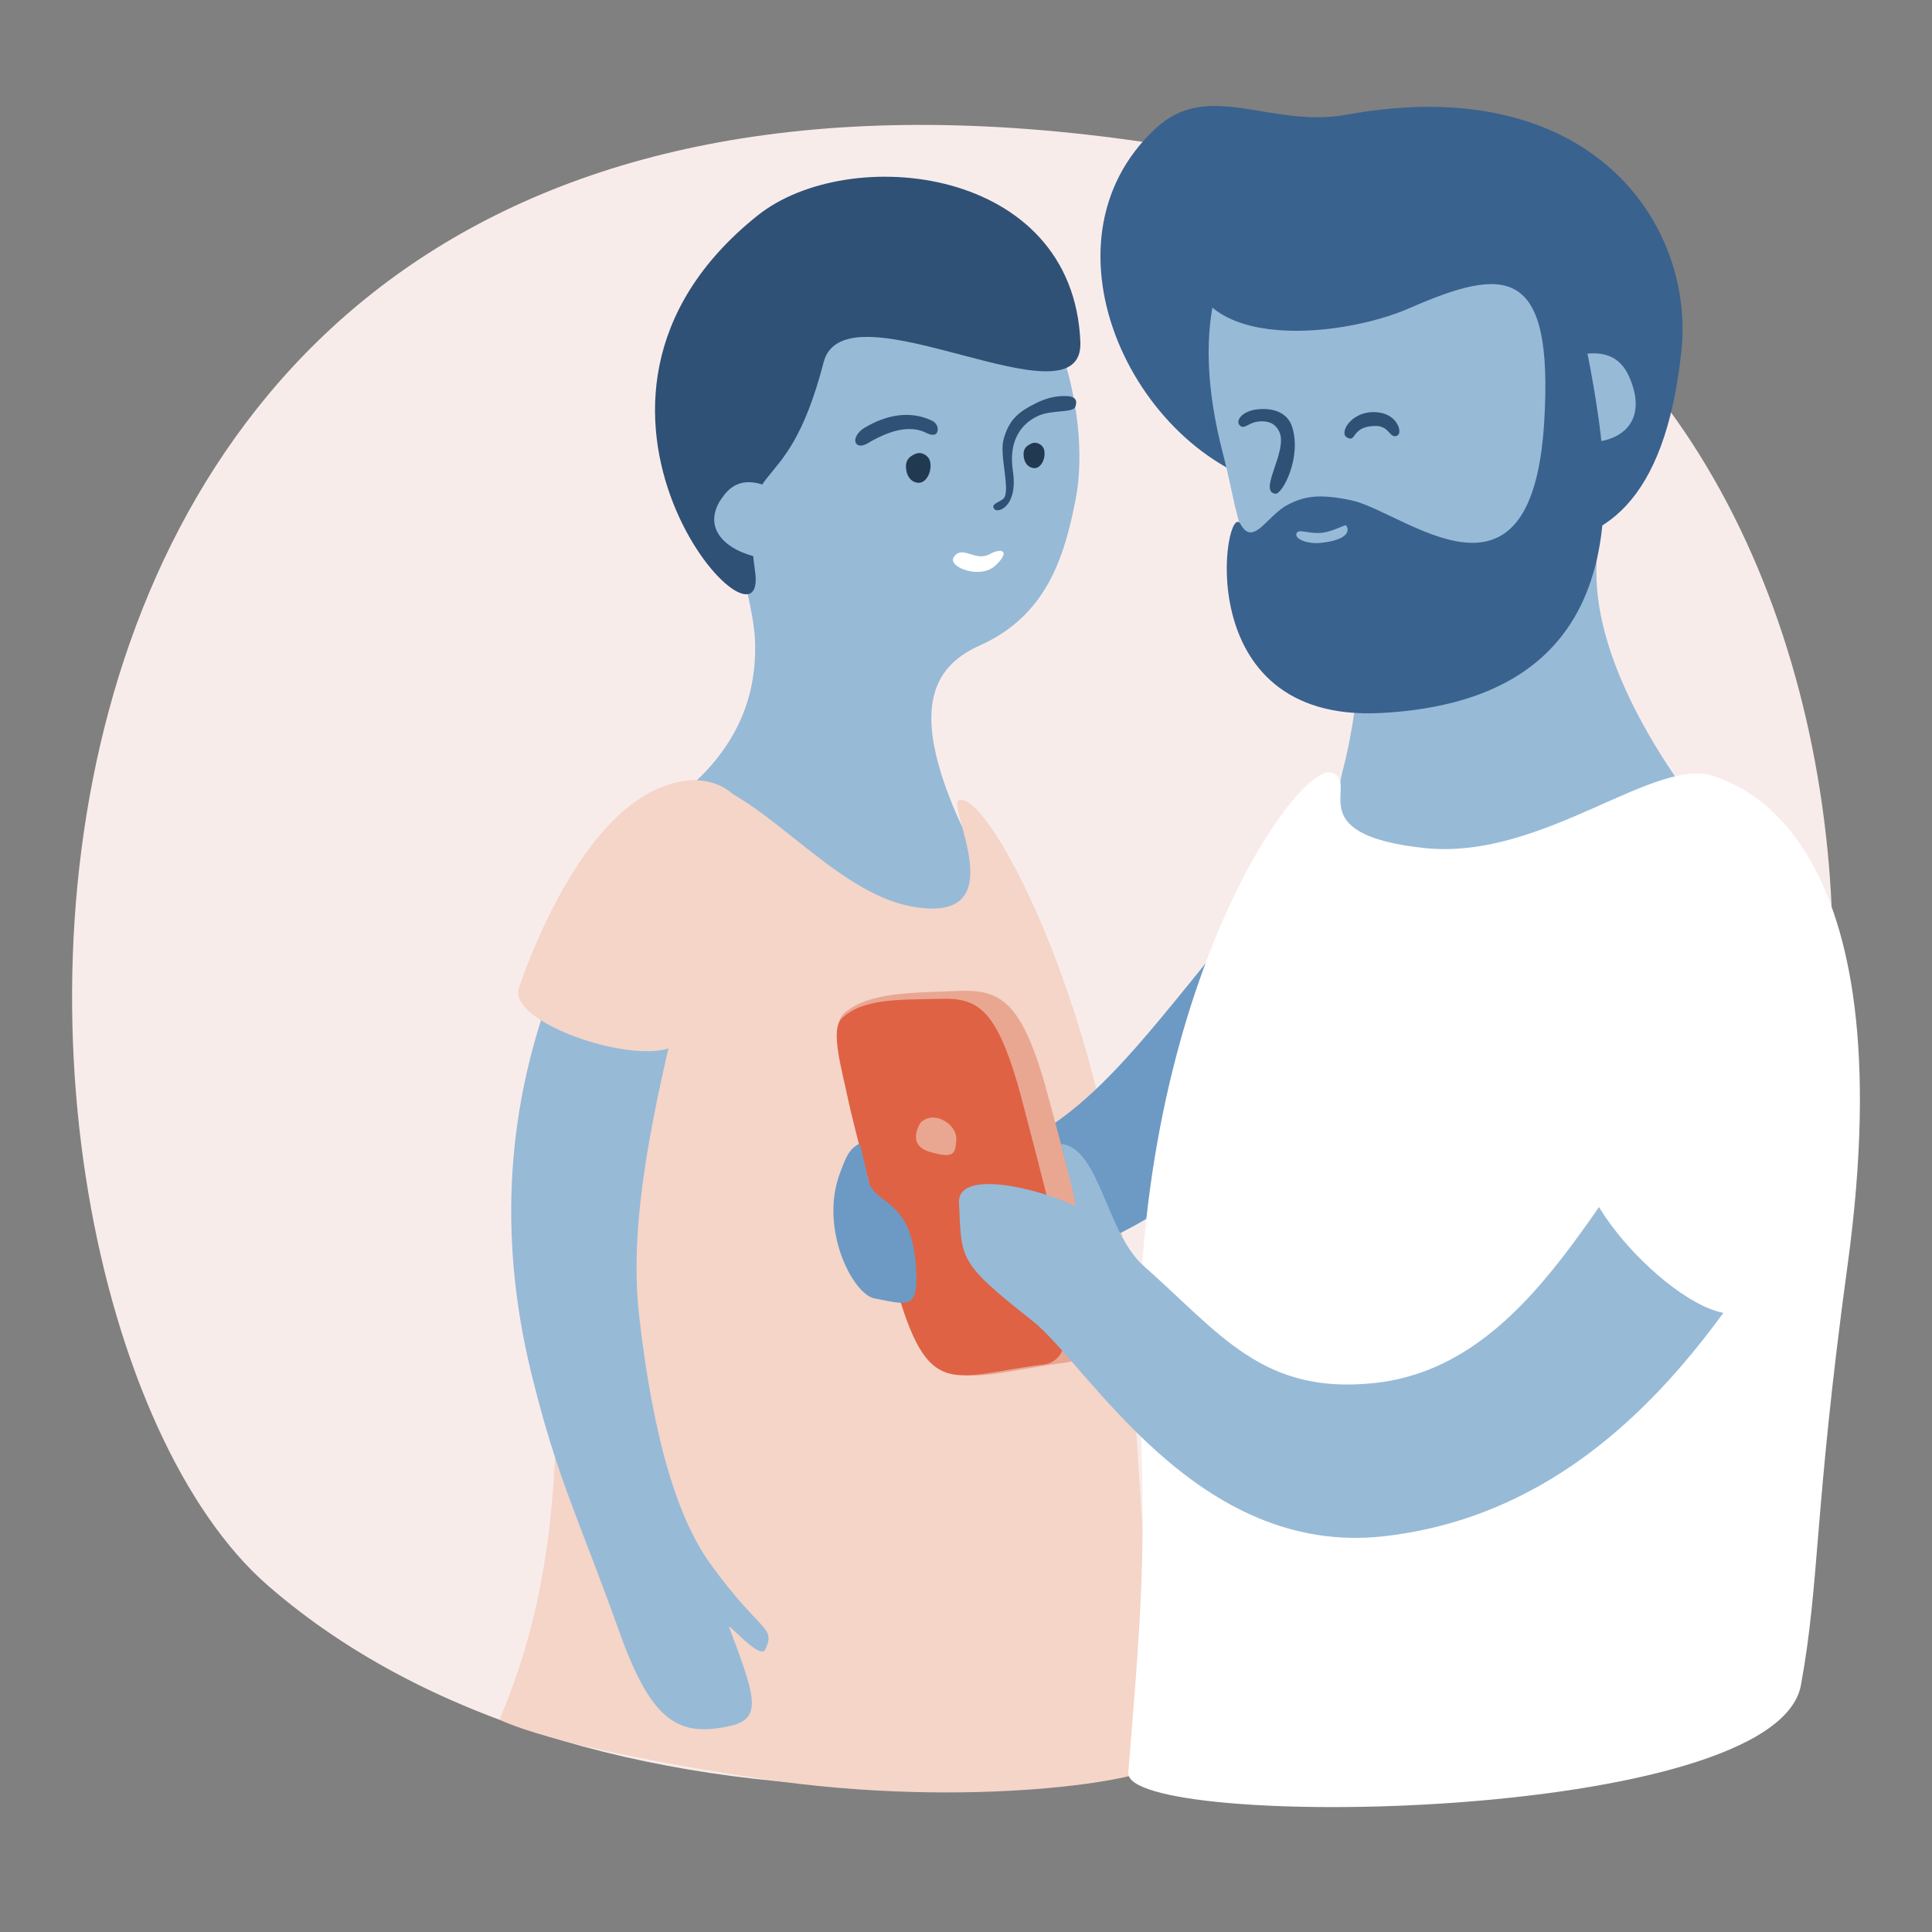 <svg xmlns="http://www.w3.org/2000/svg" viewBox="0 0 310 310" width="310" height="310" preserveAspectRatio="xMidYMid meet" style="width: 100%; height: 100%;"><rect x="0" y="0" width="310" height="310" fill="#808080" stroke="none"/><g clip-path="url(#animationMask_iCo4qyWvgc)"><g transform="matrix(1,0,0,1,-18.792,-27.178)" opacity="1" style="display: block;"><g opacity="1" transform="matrix(1,0,0,1,173.792,177.587)"><path fill="rgb(248,236,235)" fill-opacity="1" d=" M-112.032,103.985 C-58.695,150.408 41.668,140.558 86.737,114.143 C163.262,69.293 157.783,-97.973 57.697,-121.947 C-173.542,-177.337 -166.032,56.985 -112.032,103.985z"></path></g></g><g transform="matrix(1,0,0,1,79.59,25.735)" opacity="1" style="display: block;"><g opacity="1" transform="matrix(0.995,-0.104,0.104,0.995,-10.217,3.891)"><g opacity="1" transform="matrix(1,0,0,1,56.898,71.284)"><path fill="rgb(151,186,215)" fill-opacity="1" d=" M22.706,11.372 C33.779,7.748 37.655,-1.103 40.49,-10.417 C44.637,-24.038 40.541,-49.028 26.989,-53.941 C6.661,-61.311 -6.432,-35.769 -11.285,-22.384 C-16.138,-8.999 -12.568,-0.566 -13.028,6.764 C-13.762,18.459 -20.386,26.581 -30.933,32.137 C-44.637,39.353 -0.799,61.311 12.131,58.51 C25.062,55.709 18.784,46.091 16.258,38.058 C10.919,21.079 14.325,14.114 22.706,11.372z"></path></g><g opacity="1" transform="matrix(1,0,0,1,56.533,41.944)"><path fill="rgb(47,81,117)" fill-opacity="1" d=" M44.215,-6.056 C43.307,8.294 7.68,-19.831 2.915,-7.075 C-5.789,16.226 -12.168,4.904 -11.501,25.238 C-10.962,41.695 -46.002,-5.43 -5.165,-31.597 C10.594,-41.695 46.002,-34.263 44.215,-6.056z"></path></g><g opacity="1" transform="matrix(1,0,0,1,72.981,53.378)"><path fill="rgb(34,57,82)" fill-opacity="1" d=" M-2.151,-0.127 C-2.159,-1.348 -1.673,-1.972 -0.445,-2.37 C0.631,-2.718 1.552,-1.856 1.738,-1.195 C2.16,0.297 0.955,2.718 -0.65,2.242 C-1.737,1.919 -2.144,0.891 -2.151,-0.127z"></path></g><g opacity="1" transform="matrix(1,0,0,1,91.636,53.306)"><path fill="rgb(34,57,82)" fill-opacity="1" d=" M-1.836,-0.108 C-1.843,-1.15 -1.427,-1.683 -0.379,-2.022 C0.539,-2.319 1.324,-1.584 1.483,-1.02 C1.843,0.253 0.815,2.319 -0.554,1.913 C-1.482,1.638 -1.83,0.761 -1.836,-0.108z"></path></g><g opacity="1" transform="matrix(1,0,0,1,81.044,69.179)"><path fill="rgb(255,255,255)" fill-opacity="1" d=" M2.491,0.921 C5.174,-1.16 3.678,-1.798 1.667,-0.935 C-0.766,0.108 -2.569,-3.051 -4.131,-0.994 C-5.174,0.38 -0.253,3.05 2.491,0.921z"></path></g><g opacity="1" transform="matrix(1,0,0,1,69.857,46.497)"><path fill="rgb(47,81,117)" fill-opacity="1" d=" M-4.962,-0.51 C-1.171,-2.275 2.737,-2.5 5.951,-0.484 C6.604,-0.074 6.878,0.761 6.561,1.38 C6.244,2.001 5.453,1.769 4.807,1.348 C2.851,0.074 -0.167,-0.099 -4.715,2.016 C-5.344,2.308 -6.282,2.5 -6.598,1.794 C-6.877,1.17 -6.273,0.1 -4.962,-0.51z"></path></g><g opacity="1" transform="matrix(1,0,0,1,91.517,52.957)"><path fill="rgb(47,81,117)" fill-opacity="1" d=" M1.244,-8.072 C3.01,-8.715 4.648,-8.9 6.269,-8.632 C7.923,-8.359 7.639,-7.331 7.309,-6.733 C6.85,-5.899 3.563,-6.676 1.434,-6.024 C-0.608,-5.399 -3.94,-3.463 -3.684,2.411 C-3.435,8.143 -6.733,8.9 -7.249,8.206 C-7.923,7.298 -6.298,7.165 -5.65,6.655 C-4.324,5.614 -5.615,-0.338 -4.65,-2.781 C-3.483,-5.733 -2.023,-6.881 1.244,-8.072z"></path></g><g opacity="1" transform="matrix(1,0,0,1,44.96,58.636)"><path fill="rgb(151,186,215)" fill-opacity="1" d=" M4.316,-4.432 C-0.401,-7.372 -2.676,-5.328 -4.018,-3.791 C-7.305,-0.026 -5.289,3.931 0.203,6.048 C3.64,7.372 7.305,-2.569 4.316,-4.432z"></path></g></g><g opacity="1" transform="matrix(1,0,0,1,52.962,181.806)"><path fill="rgb(244,213,200)" fill-opacity="1" d=" M-20.018,-82.183 C-23.566,-82.982 -26.58,-82.873 -43.094,-42.957 C-51.255,-23.23 -33.583,24.852 -52.417,68.352 C-52.417,68.352 -44.917,72.685 -10.583,77.852 C23.503,82.982 52.417,77.852 52.417,75.852 C52.417,57.062 49.489,19.327 48.099,-2.844 C45.573,-43.124 26.34,-80.683 21.364,-79.158 C19.061,-78.453 30.774,-58.855 13.569,-62.124 C1.243,-64.466 -9.946,-79.914 -20.018,-82.183z"></path></g><g opacity="1" transform="matrix(1,0,0,1,0,0)"><g opacity="1" transform="matrix(1,0,0,1,22.599,192.251)"><path fill="rgb(151,186,215)" fill-opacity="1" d=" M-2.744,44.022 C2.47,58.585 6.906,60.789 15.118,58.913 C20.288,57.732 18.839,53.846 14.827,43.167 C14.43,42.109 19.776,48.473 20.6,46.688 C22.35,42.901 19.842,44.126 11.762,32.9 C6.898,26.142 2.709,13.981 0.339,-7.086 C-1.381,-22.382 2.843,-40.755 7.122,-58.465 C2.907,-58.207 -7.37,-59.594 -13.085,-60.789 C-20.862,-40.819 -22.35,-19.806 -16.956,2.275 C-12.787,19.343 -9.433,25.338 -2.744,44.022z"></path></g><g opacity="1" transform="matrix(1,0,0,1,22.54,121.563)"><path fill="rgb(244,213,200)" fill-opacity="1" d=" M7.271,19.383 C4.059,25.08 -20.858,17.379 -18.872,11.267 C-17.687,7.621 -11.684,-8.848 -2.146,-17.153 C5.311,-23.645 16.005,-25.08 19.268,-13.268 C20.859,-7.511 9.076,16.18 7.271,19.383z"></path></g></g></g><g transform="matrix(0.966,0.259,-0.259,0.966,191.695,3.597)" opacity="1" style="display: block;"><g opacity="1" transform="matrix(1,0,0,1,36.185,164.979)"><path fill="rgb(108,154,197)" fill-opacity="1" d=" M-17.894,38.376 C15.765,23.225 17.081,4.234 24.055,-16.053 C32.381,-40.271 15.356,-43.618 7.802,-26.811 C-4.36,0.247 -9.089,14.239 -27.039,22.579 C-32.381,25.062 -29.538,43.617 -17.894,38.376z"></path></g></g><g transform="matrix(1,0,0,1,153.466,12.486)" opacity="1" style="display: block;"><g opacity="1" transform="matrix(0.996,0.087,-0.087,0.996,10.19,-9.492)"><g opacity="1" transform="matrix(1,0,0,1,56.884,47.121)"><path fill="rgb(57,98,142)" fill-opacity="1" d=" M-33.571,-31.555 C-25.805,-40.047 -15.231,-33.059 -3.316,-36.327 C35.116,-46.871 53.936,-23.683 53.509,-3.141 C52.489,45.956 16.253,26.76 -7.853,24.414 C-31.885,22.076 -52.14,-11.249 -33.571,-31.555z"></path></g><g opacity="1" transform="matrix(1,0,0,1,65.69,54.29)"><path fill="rgb(151,186,215)" fill-opacity="1" d=" M-4.99,39.278 C-23.142,33.269 -22.803,24.618 -27.169,12.382 C-34.303,-7.62 -31.933,-24.372 -16.926,-32.259 C5.585,-44.089 25.073,-23.842 29.299,-6.693 C33.662,11.016 34.303,19.206 32.299,28.057 C28.669,44.088 7.481,43.406 -4.99,39.278z"></path></g><g opacity="1" transform="matrix(1,0,0,1,87.127,106.987)"><path fill="rgb(151,186,215)" fill-opacity="1" d=" M-31.899,-31.333 C-48.164,-42.632 13.425,-40.354 12.725,-30.981 C11.607,-16.026 23.606,0.579 34.133,11.821 C47.527,26.124 5.756,36.79 -9.393,30.58 C-24.541,24.371 -26.323,16.063 -24.97,8.418 C-24.096,3.479 -20.723,-23.57 -31.899,-31.333z"></path></g><g opacity="1" transform="matrix(0.995,0.104,-0.104,0.995,5.329,-5.217)"><g opacity="1" transform="matrix(1,0,0,1,63.084,59.536)"><path fill="rgb(47,81,117)" fill-opacity="1" d=" M4.336,0.327 C3.257,1.233 2.819,-0.921 0.657,-0.508 C-3.341,0.256 -1.82,2.84 -3.602,2.179 C-5.042,1.645 -3.529,-2.547 0.812,-2.722 C3.749,-2.84 5.042,-0.267 4.336,0.327z"></path></g><g opacity="1" transform="matrix(1,0,0,1,47.293,66.132)"><path fill="rgb(47,81,117)" fill-opacity="1" d=" M-1.852,-4.312 C-3.834,-3.875 -4.166,-2.258 -5.148,-3.15 C-5.765,-3.71 -5.13,-5.43 -2.537,-6.163 C0.107,-6.909 2.219,-6.275 3.231,-4.464 C5.765,0.07 3.785,6.53 2.696,6.633 C-0.212,6.909 3.409,-0.5 1.399,-3.234 C0.326,-4.695 -1.026,-4.494 -1.852,-4.312z"></path></g></g><g opacity="1" transform="matrix(1,0,0,1,98.027,52.198)"><path fill="rgb(151,186,215)" fill-opacity="1" d=" M-3.815,-6.282 C1.996,-7.937 3.906,-4.639 4.947,-2.305 C7.497,3.416 4.318,7.316 -2.111,7.698 C-6.134,7.937 -7.497,-5.233 -3.815,-6.282z"></path></g><g opacity="1" transform="matrix(1,0,0,1,67.923,60.777)"><path fill="rgb(57,98,142)" fill-opacity="1" d=" M-25.6,16.954 C-23.199,20.515 -21.469,15.122 -18.2,13.125 C-15.919,11.731 -13.717,10.918 -8.202,11.605 C0.462,12.684 22.388,29.308 21.529,-3.587 C20.868,-28.862 13.145,-27.981 -1.625,-19.92 C-12.359,-14.061 -37.784,-9.233 -37.637,-27.068 C-37.572,-35.08 -17.828,-50.552 5.187,-47.48 C19.736,-45.538 27.446,-16.67 30.22,-4.725 C36.124,20.714 30.274,40.807 -0.424,45.182 C-31.56,49.619 -28.406,12.792 -25.6,16.954z"></path></g><g opacity="1" transform="matrix(1,0,0,1,55.619,78.128)"><path fill="rgb(151,186,215)" fill-opacity="1" d=" M-4.229,0.37 C-4.061,-0.549 -2.367,0.23 -0.324,-0.117 C1.595,-0.443 3.437,-1.868 3.615,-1.654 C4.398,-0.709 3.798,0.706 -0.207,1.484 C-2.181,1.868 -4.398,1.288 -4.229,0.37z"></path></g></g><g opacity="1" transform="matrix(1,0,0,1,89.542,194.659)"><path fill="rgb(255,255,255)" fill-opacity="1" d=" M32.585,-82.377 C35.093,-81.264 62.956,-73.827 53.46,-4.252 C48.023,35.582 49.009,46.62 45.96,63.249 C41.869,85.555 -62.707,86.582 -61.965,77.288 C-60.161,54.682 -59.028,43.09 -60.055,19.943 C-62.956,-45.498 -35.018,-84.917 -29.354,-83.155 C-24.552,-81.662 -34.94,-73.291 -14.528,-71.079 C4.867,-68.978 23.108,-86.582 32.585,-82.377z"></path></g></g><g transform="matrix(0.993,0.122,-0.122,0.993,136.368,136.922)" opacity="1" style="display: block;"><g opacity="1" transform="matrix(1,0,0,1,25.096,52.652)"><path fill="rgb(233,167,146)" fill-opacity="1" d=" M-10.137,11.889 C-1.37,33.951 2.047,28.642 19.251,24.184 C24.846,22.734 23.537,13.839 19.126,1.979 C17.799,-1.591 11.085,-18.326 9.964,-20.855 C4.777,-32.551 1.273,-33.951 -5.193,-32.864 C-12.415,-31.651 -19.323,-31.003 -22.87,-27.1 C-24.846,-24.926 -22.085,-18.887 -20.461,-14.089 C-19.166,-10.259 -11.953,7.32 -10.137,11.889z"></path></g><g opacity="1" transform="matrix(1,0,0,1,23.035,53.461)"><path fill="rgb(223,98,68)" fill-opacity="1" d=" M-8.574,11.236 C-0.112,32.949 2.75,27.9 17.852,24.109 C22.764,22.876 21.325,14.191 17.043,2.527 C15.755,-0.984 9.278,-17.456 8.205,-19.95 C3.242,-31.479 0.093,-32.949 -5.602,-32.096 C-11.962,-31.145 -18.063,-30.732 -21.082,-27.051 C-22.764,-25.001 -20.128,-19.045 -18.538,-14.331 C-17.27,-10.571 -10.327,6.738 -8.574,11.236z"></path></g><g opacity="1" transform="matrix(1,0,0,1,18.619,42.871)"><path fill="rgb(233,167,146)" fill-opacity="1" d=" M-2.083,-1.417 C-2.083,-1.417 -4.083,2.417 -0.083,3.083 C3.917,3.75 4.084,2.917 3.917,0.583 C3.75,-1.75 -0.083,-3.75 -2.083,-1.417z"></path></g><g opacity="1" transform="matrix(1,0,0,1,91.784,57.895)"><path fill="rgb(151,186,215)" fill-opacity="1" d=" M-36.915,2.059 C-43.603,-2.534 -46.208,-15.785 -52.443,-15.785 C-52.556,-15.785 -50.675,-11.222 -49.665,-8.392 C-49.196,-7.079 -48.916,-6.139 -49.109,-6.202 C-55.796,-8.381 -68.461,-9.658 -67.583,-4.441 C-66.045,4.688 -66.581,5.059 -53.536,12.983 C-43.949,18.806 -22.906,47.464 6.653,40.355 C43.481,31.498 57.994,-4.701 66.682,-22.964 C68.46,-26.703 60.933,-47.464 49.187,-38.519 C35.356,-27.986 29.653,9.682 2.173,16.144 C-15.453,20.288 -23.364,11.365 -36.915,2.059z"></path></g><g opacity="1" transform="matrix(1,0,0,1,142.275,30.141)"><path fill="rgb(255,255,255)" fill-opacity="1" d=" M-19.309,2.04 C-22.897,10.057 1.715,29.89 9.144,25.262 C15.669,21.197 22.898,2.651 19.691,-13.46 C16.42,-29.891 5.378,-26.877 -2.309,-23.46 C-11.309,-19.46 -17.292,-2.466 -19.309,2.04z"></path></g><g opacity="1" transform="matrix(1,0,0,1,11.078,58.604)"><path fill="rgb(108,154,197)" fill-opacity="1" d=" M-6.395,-7.53 C-8.653,1.683 -2.034,11.495 1.514,11.757 C6.955,12.157 8.653,12.66 7.68,6.757 C5.674,-5.409 -0.325,-2.767 -1.82,-7.077 C-3.237,-11.16 -3.736,-12.66 -3.986,-12.493 C-5.509,-11.478 -5.834,-9.817 -6.395,-7.53z"></path></g></g></g><defs><clipPath id="animationMask_iCo4qyWvgc"><rect width="310" height="310" x="0" y="0"></rect></clipPath></defs></svg>